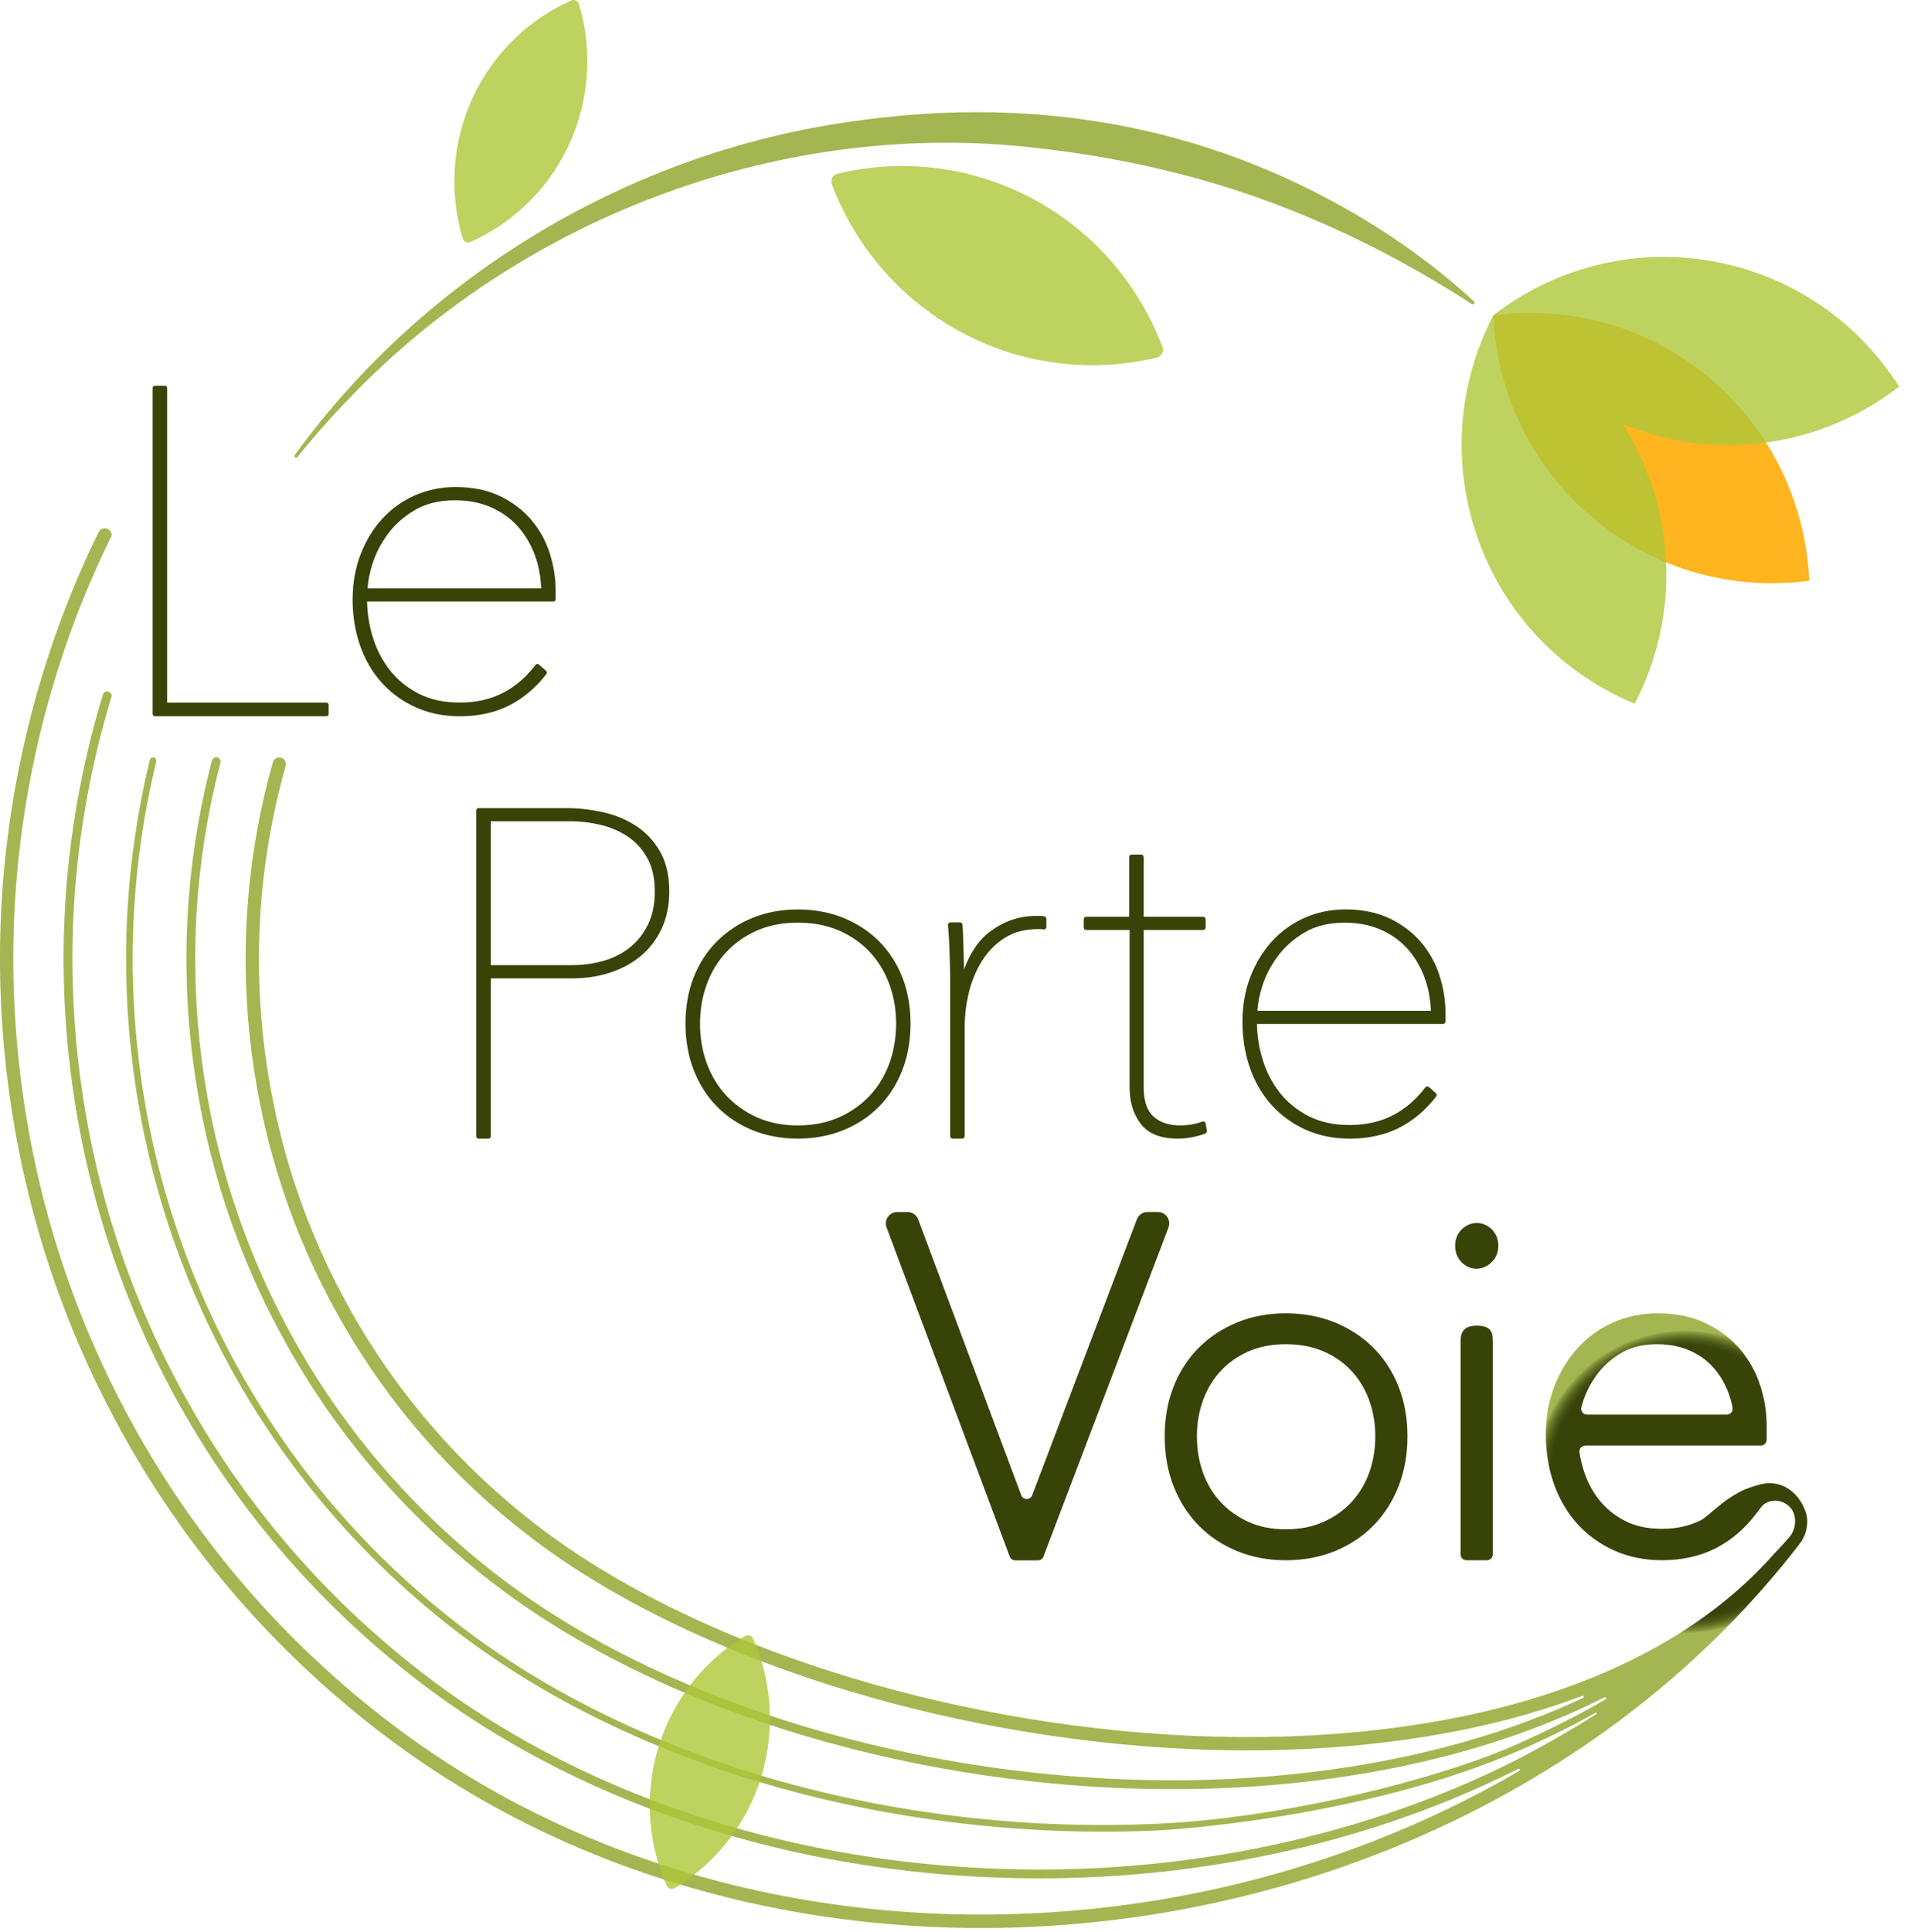 <svg xmlns="http://www.w3.org/2000/svg" width="108" height="109" viewBox="0 0 108 109" fill="none"><g clip-path="url(#clip0_124_230)"><path d="M89.887 29.224C93.418 32.188 97.862 33.334 102.091 32.762C101.904 28.484 99.996 24.295 96.466 21.331C92.935 18.367 88.49 17.221 84.262 17.793C84.448 22.071 86.356 26.26 89.887 29.224Z" fill="#FFB51F"></path><path d="M16.632 25.675C24.013 15.492 35.601 8.586 48.03 6.858C57.682 5.448 66.949 6.806 75.539 11.546C78.294 13.068 80.876 14.891 83.173 17.006C83.211 17.041 83.215 17.101 83.178 17.14C83.146 17.175 83.096 17.18 83.058 17.155C77.883 13.81 72.273 11.229 66.32 9.747C63.743 9.099 61.119 8.636 58.479 8.347C44.369 6.688 29.738 12.091 19.865 22.314C18.783 23.42 17.754 24.579 16.782 25.787C16.75 25.827 16.69 25.834 16.65 25.802C16.612 25.77 16.604 25.713 16.634 25.673L16.632 25.675Z" fill="#A4B651"></path><path opacity="0.8" d="M30.151 11.077C32.849 8.18 33.813 4.021 32.663 0.222C32.65 0.175 32.623 0.132 32.59 0.097C32.545 0.05 32.485 0.015 32.415 0.003C32.348 -0.008 32.28 0.007 32.218 0.033C30.867 0.637 29.665 1.495 28.644 2.586C28.636 2.596 28.636 2.611 28.644 2.62C28.636 2.611 28.621 2.611 28.611 2.621C25.924 5.517 24.969 9.667 26.114 13.459C26.139 13.544 26.202 13.614 26.282 13.653C26.364 13.691 26.457 13.691 26.538 13.653C27.904 13.046 29.117 12.179 30.146 11.075L30.151 11.077Z" fill="#AEC739"></path><path opacity="0.8" d="M53.495 9.581C58.997 10.504 63.633 14.335 65.594 19.582C65.619 19.647 65.627 19.716 65.619 19.784C65.609 19.876 65.57 19.966 65.504 20.038C65.439 20.108 65.351 20.152 65.257 20.174C63.228 20.661 61.146 20.735 59.07 20.392C59.053 20.389 59.04 20.371 59.042 20.354C59.04 20.372 59.022 20.384 59.003 20.381C53.517 19.45 48.895 15.623 46.938 10.387C46.893 10.268 46.903 10.136 46.961 10.024C47.019 9.912 47.124 9.83 47.247 9.802C49.297 9.306 51.399 9.232 53.495 9.583V9.581Z" fill="#AEC739"></path><path opacity="0.8" d="M107.16 21.809C103.782 24.425 99.362 25.663 94.828 24.868C93.687 24.668 92.597 24.349 91.568 23.926C92.162 24.868 92.668 25.889 93.066 26.98C94.648 31.319 94.213 35.905 92.242 39.701C88.297 38.073 85.017 34.852 83.436 30.514C81.855 26.173 82.289 21.589 84.26 17.791C87.638 15.175 92.057 13.937 96.592 14.732C101.127 15.526 104.866 18.195 107.16 21.809Z" fill="#AEC739"></path><path d="M101.826 85.137C101.495 84.313 100.776 83.673 99.845 83.673C99.552 83.673 99.219 83.762 99.019 83.829C98.751 83.919 98.586 83.971 98.328 84.086C98.13 84.176 97.759 84.4 97.688 84.447C97.603 84.5 97.374 84.652 97.077 84.889C96.735 85.162 96.203 85.646 95.984 85.758C95.352 86.082 94.611 86.248 93.784 86.248C92.957 86.248 92.267 86.096 91.686 85.797C91.097 85.494 90.606 85.091 90.223 84.604C89.832 84.106 89.537 83.531 89.344 82.898C89.248 82.581 89.174 82.258 89.124 81.934C89.094 81.733 89.248 81.551 89.451 81.551H99.357C99.539 81.551 99.687 81.403 99.687 81.221V80.432C99.687 79.658 99.562 78.888 99.317 78.143C99.067 77.386 98.683 76.7 98.174 76.102C97.657 75.498 97.008 75.009 96.241 74.643C95.465 74.275 94.556 74.09 93.534 74.09C92.657 74.09 91.821 74.26 91.052 74.596C90.285 74.932 89.607 75.415 89.039 76.031C88.478 76.643 88.031 77.373 87.709 78.205C87.388 79.037 87.225 79.953 87.225 80.925C87.225 81.897 87.381 82.873 87.689 83.735C88.001 84.607 88.454 85.371 89.034 86.002C89.615 86.634 90.318 87.133 91.117 87.487C91.919 87.841 92.813 88.02 93.777 88.02C94.906 88.02 95.92 87.796 96.79 87.355C97.196 87.148 97.583 86.896 97.942 86.599C98.347 86.266 98.725 85.88 99.061 85.437C99.069 85.427 99.352 85.05 99.402 84.993C99.768 84.577 100.428 84.559 100.874 84.911C100.99 85.003 101.083 85.112 101.152 85.234C101.21 85.346 101.255 85.472 101.275 85.613C101.297 85.765 101.293 85.918 101.268 86.066V86.069C101.237 86.248 101.172 86.42 101.075 86.577L101.065 86.59C100.739 87.014 100.349 87.385 99.99 87.786C96.835 91.31 92.405 93.981 86.822 95.725C81.185 97.486 74.402 98.246 67.209 97.926C60.362 97.618 53.305 96.354 46.803 94.269C45.398 93.817 44.014 93.326 42.689 92.808C42.689 92.808 42.686 92.808 42.684 92.807C42.373 92.685 42.057 92.559 41.745 92.431C37.242 90.59 33.367 88.425 30.223 85.995C25.939 82.684 22.43 78.629 19.793 73.948C17.246 69.424 15.615 64.505 14.946 59.328C14.277 54.152 14.603 48.978 15.915 43.951C15.978 43.705 16.046 43.455 16.116 43.206C16.126 43.172 16.131 43.139 16.131 43.104C16.131 42.897 15.963 42.73 15.756 42.73C15.59 42.73 15.442 42.841 15.395 43.002C15.32 43.271 15.252 43.52 15.189 43.76C13.854 48.881 13.521 54.152 14.203 59.425C14.886 64.699 16.547 69.71 19.141 74.317C21.828 79.09 25.403 83.219 29.765 86.59C32.869 88.991 36.68 91.138 41.086 92.972C41.086 92.972 41.09 92.972 41.091 92.974C41.699 93.228 42.313 93.472 42.914 93.701C44.096 94.153 45.326 94.584 46.573 94.984C53.14 97.09 60.264 98.368 67.174 98.676C68.247 98.724 69.333 98.748 70.405 98.748C76.463 98.748 82.216 97.951 87.043 96.442C87.809 96.203 88.563 95.943 89.284 95.67C89.337 95.65 89.361 95.695 89.364 95.704C89.367 95.714 89.384 95.761 89.332 95.786C88.344 96.248 87.302 96.686 86.234 97.085C80.415 99.267 73.508 100.425 66.263 100.435H66.157C59.206 100.435 52.045 99.391 45.45 97.416C44.774 97.214 44.104 97.002 43.457 96.785C41.912 96.268 40.384 95.692 38.916 95.072C34.769 93.318 31.107 91.223 28.03 88.844C23.362 85.235 19.538 80.818 16.665 75.716C13.89 70.785 12.112 65.426 11.383 59.786C10.654 54.147 11.009 48.508 12.437 43.034C12.437 43.03 12.439 43.027 12.44 43.023C12.459 42.952 12.444 42.875 12.399 42.816C12.354 42.756 12.284 42.723 12.209 42.723H12.189C12.116 42.723 12.047 42.76 12.009 42.823C11.982 42.865 11.974 42.875 11.974 42.875C11.966 42.883 11.961 42.893 11.957 42.905C10.999 46.579 10.518 50.325 10.518 54.093C10.518 56.008 10.641 57.929 10.89 59.851C11.628 65.555 13.426 70.976 16.233 75.963C19.139 81.127 23.008 85.594 27.727 89.242C30.819 91.631 34.491 93.736 38.644 95.5C40.172 96.15 41.779 96.755 43.415 97.299C44.046 97.508 44.682 97.71 45.306 97.896C51.95 99.885 59.16 100.936 66.158 100.936H66.265C73.571 100.925 80.536 99.755 86.409 97.555C87.847 97.017 89.237 96.41 90.541 95.754C90.593 95.729 90.619 95.771 90.623 95.779C90.627 95.789 90.649 95.834 90.599 95.864C89.191 96.693 87.615 97.495 85.635 98.385C83.421 99.379 80.125 100.42 76.589 101.239C73.821 101.88 69.621 102.686 65.326 102.886C58.211 103.219 50.878 102.395 44.118 100.509C43.731 100.402 43.344 100.288 42.966 100.175C41.021 99.591 39.11 98.912 37.284 98.155C33.006 96.384 29.169 94.195 25.876 91.651C20.83 87.75 16.699 82.976 13.594 77.462C10.594 72.134 8.673 66.341 7.884 60.243C7.133 54.431 7.446 48.615 8.818 42.957C8.821 42.942 8.823 42.927 8.823 42.912C8.823 42.808 8.738 42.724 8.636 42.724C8.548 42.724 8.473 42.785 8.455 42.868C7.073 48.572 6.757 54.434 7.514 60.292C8.309 66.437 10.245 72.274 13.269 77.645C16.401 83.207 20.566 88.019 25.65 91.948C28.971 94.516 32.844 96.723 37.161 98.509C38.999 99.269 40.915 99.949 42.856 100.534C43.232 100.646 43.623 100.759 44.02 100.871C49.791 102.483 56.09 103.335 62.235 103.335C63.277 103.335 64.324 103.31 65.347 103.264C65.459 103.259 76.666 102.686 85.788 98.731C88.034 97.757 89.893 96.706 90.037 96.624H90.042C90.072 96.618 90.087 96.638 90.091 96.644C90.095 96.649 90.105 96.669 90.091 96.691C89.915 96.805 87.52 98.328 84.994 99.57C78.832 102.599 71.707 104.55 64.39 105.212C57.159 105.867 49.701 105.267 42.826 103.479C42.406 103.371 41.982 103.255 41.562 103.137C39.903 102.666 38.263 102.119 36.688 101.516C35.36 101.008 34.045 100.445 32.779 99.842C29.537 98.297 26.517 96.452 23.805 94.356C18.397 90.174 13.965 85.055 10.636 79.142C7.42 73.43 5.36 67.219 4.515 60.681C3.669 54.144 4.08 47.611 5.737 41.264C5.91 40.601 6.098 39.934 6.298 39.279C6.299 39.275 6.301 39.268 6.301 39.261C6.301 39.133 6.213 39.029 6.085 39.009C5.958 38.99 5.843 39.062 5.805 39.186C5.608 39.834 5.424 40.491 5.254 41.136C3.581 47.546 3.165 54.144 4.019 60.745C4.873 67.347 6.953 73.619 10.201 79.386C13.564 85.359 18.039 90.528 23.5 94.75C26.239 96.868 29.289 98.733 32.565 100.291C33.88 100.916 35.25 101.503 36.642 102.031C38.155 102.607 39.723 103.128 41.303 103.579C41.791 103.72 42.248 103.845 42.703 103.962C47.822 105.292 53.19 105.967 58.659 105.967C60.593 105.967 62.538 105.88 64.437 105.708C68.094 105.377 71.703 104.732 75.164 103.792C78.692 102.833 82.073 101.561 85.217 100.016C85.369 99.941 85.52 99.865 85.672 99.79C85.723 99.763 85.752 99.807 85.755 99.817C85.76 99.825 85.782 99.872 85.732 99.9C85.266 100.173 84.79 100.442 84.318 100.699C81.134 102.44 77.73 103.9 74.202 105.041C70.716 106.169 67.096 106.988 63.44 107.474C59.782 107.96 56.075 108.117 52.423 107.94C48.726 107.759 45.065 107.238 41.544 106.386C40.725 106.187 39.909 105.972 39.12 105.743C38.478 105.557 37.832 105.357 37.201 105.15C31.543 103.289 26.351 100.549 21.769 97.007C16.003 92.549 11.28 87.093 7.731 80.788C4.302 74.698 2.108 68.077 1.205 61.107C0.305 54.137 0.743 47.173 2.509 40.407C2.968 38.65 3.519 36.899 4.148 35.206C4.779 33.512 5.502 31.835 6.298 30.221C6.301 30.213 6.304 30.203 6.304 30.194C6.304 29.979 6.153 29.847 6.001 29.812C5.851 29.777 5.657 29.827 5.562 30.021C3.975 33.263 2.704 36.695 1.785 40.218C-0.008 47.087 -0.453 54.149 0.461 61.212C1.375 68.278 3.601 74.99 7.077 81.165C10.676 87.559 15.465 93.091 21.311 97.61C26.086 101.301 31.508 104.131 37.426 106.02C37.755 106.126 38.095 106.231 38.436 106.333C39.387 106.617 40.374 106.884 41.368 107.125C44.935 107.987 48.642 108.516 52.385 108.698C53.363 108.745 54.359 108.77 55.341 108.77C58.068 108.77 60.825 108.588 63.536 108.227C67.237 107.734 70.903 106.906 74.43 105.765C77.998 104.612 81.443 103.132 84.675 101.367C91.362 97.714 97.018 92.937 101.485 87.177C101.485 87.177 101.671 86.931 101.681 86.908C101.881 86.57 101.982 86.186 101.977 85.795C101.977 85.706 101.961 85.574 101.939 85.474C101.912 85.347 101.869 85.255 101.823 85.138L101.826 85.137ZM89.231 79.389C89.259 79.279 89.293 79.167 89.329 79.05C89.497 78.522 89.765 78.006 90.128 77.518C90.481 77.044 90.945 76.638 91.508 76.309C92.047 75.995 92.717 75.834 93.499 75.834C94.155 75.834 94.754 75.945 95.279 76.163C95.798 76.379 96.248 76.686 96.617 77.081C96.992 77.478 97.293 77.966 97.513 78.529C97.621 78.806 97.704 79.1 97.764 79.411C97.802 79.615 97.646 79.804 97.439 79.804H89.549C89.332 79.804 89.174 79.598 89.229 79.388L89.231 79.389Z" fill="url(#paint0_radial_124_230)"></path><path d="M65.938 69.233L65.942 69.222C65.967 69.147 65.98 69.066 65.975 68.986C65.952 68.62 65.657 68.373 65.334 68.373H64.753C64.489 68.373 64.249 68.535 64.15 68.782V68.787L58.243 84.353C58.134 84.639 57.731 84.637 57.625 84.353L51.81 68.792V68.786H51.807C51.709 68.538 51.471 68.376 51.206 68.376H50.642C50.515 68.376 50.389 68.406 50.284 68.475C50.021 68.644 49.924 68.959 50.021 69.233V69.24L50.026 69.247L56.904 87.621L56.976 87.813C57.024 87.942 57.147 88.027 57.285 88.027H58.572C58.709 88.027 58.832 87.942 58.88 87.813L58.952 87.623L65.933 69.25L65.938 69.237V69.233Z" fill="#384308"></path><path d="M77.501 76.04C76.892 75.428 76.156 74.945 75.314 74.603C74.473 74.262 73.546 74.09 72.555 74.09C71.565 74.09 70.638 74.262 69.807 74.605C68.973 74.947 68.242 75.43 67.635 76.04C67.024 76.653 66.546 77.395 66.215 78.242C65.885 79.081 65.719 80.019 65.719 81.03C65.719 82.041 65.885 82.98 66.215 83.829C66.546 84.684 67.024 85.434 67.633 86.056C68.241 86.677 68.973 87.165 69.809 87.507C70.639 87.848 71.563 88.022 72.555 88.022C73.548 88.022 74.475 87.85 75.314 87.509C76.158 87.167 76.895 86.677 77.505 86.056C78.114 85.436 78.59 84.686 78.923 83.83C79.253 82.982 79.419 82.039 79.419 81.03C79.419 80.021 79.253 79.082 78.923 78.242C78.592 77.395 78.112 76.653 77.501 76.04ZM77.252 83.1C77.022 83.727 76.687 84.281 76.254 84.746C75.823 85.21 75.291 85.585 74.671 85.86C74.055 86.136 73.345 86.275 72.555 86.275C71.766 86.275 71.062 86.136 70.456 85.862C69.844 85.586 69.316 85.21 68.883 84.746C68.45 84.281 68.116 83.727 67.888 83.1C67.655 82.462 67.537 81.765 67.537 81.028C67.537 80.292 67.655 79.622 67.888 78.984C68.116 78.357 68.45 77.804 68.883 77.338C69.314 76.875 69.842 76.504 70.451 76.237C71.061 75.97 71.768 75.834 72.557 75.834C73.346 75.834 74.06 75.97 74.68 76.237C75.296 76.504 75.825 76.875 76.256 77.336C76.689 77.801 77.025 78.355 77.253 78.982C77.485 79.618 77.603 80.307 77.603 81.027C77.603 81.747 77.486 82.46 77.253 83.099L77.252 83.1Z" fill="#384308"></path><path d="M83.325 74.788C82.415 74.788 82.415 75.382 82.415 75.742V87.69C82.415 87.872 82.564 88.02 82.745 88.02H83.904C84.085 88.02 84.233 87.872 84.233 87.69V75.789C84.233 75.251 84.233 74.788 83.325 74.788Z" fill="#384308"></path><path d="M83.325 71.574C83.531 71.574 83.842 71.514 84.152 71.223C84.332 71.056 84.545 70.754 84.545 70.271C84.545 69.917 84.42 69.601 84.182 69.362V69.36C83.944 69.121 83.647 68.996 83.328 68.996C83.008 68.996 82.71 69.123 82.472 69.362C82.234 69.601 82.108 69.915 82.108 70.273C82.108 70.745 82.306 71.043 82.472 71.21C82.71 71.449 83.007 71.576 83.328 71.576L83.325 71.574Z" fill="#384308"></path><path d="M35.856 46.571C35.301 46.218 34.674 45.962 33.99 45.814C33.311 45.665 32.631 45.59 31.971 45.59H27C26.931 45.59 26.875 45.647 26.875 45.715V64.111C26.875 64.18 26.931 64.236 27 64.236H27.569C27.637 64.236 27.694 64.18 27.694 64.111V55.195H32.307C33.041 55.195 33.747 55.088 34.403 54.877C35.062 54.665 35.648 54.351 36.141 53.945C36.637 53.537 37.035 53.019 37.326 52.408C37.617 51.796 37.765 51.083 37.765 50.288C37.765 49.387 37.586 48.622 37.231 48.016C36.876 47.411 36.414 46.925 35.856 46.571ZM32.333 54.45H27.694V46.333H32.204C32.76 46.333 33.329 46.402 33.897 46.537C34.458 46.671 34.97 46.893 35.423 47.195C35.871 47.494 36.24 47.9 36.523 48.4C36.805 48.898 36.948 49.533 36.948 50.286C36.948 51.04 36.813 51.666 36.548 52.191C36.282 52.717 35.928 53.153 35.496 53.486C35.062 53.821 34.562 54.067 34.011 54.217C33.455 54.369 32.891 54.448 32.335 54.448L32.333 54.45Z" fill="#384308"></path><path d="M49.611 53.11C49.049 52.547 48.369 52.099 47.59 51.783C46.81 51.467 45.946 51.307 45.018 51.307C44.091 51.307 43.23 51.467 42.46 51.783C41.689 52.1 41.013 52.547 40.45 53.11C39.888 53.674 39.447 54.358 39.14 55.139C38.834 55.921 38.679 56.798 38.679 57.744C38.679 58.69 38.834 59.572 39.14 60.362C39.447 61.154 39.888 61.846 40.449 62.419C41.01 62.99 41.686 63.441 42.458 63.758C43.229 64.074 44.089 64.235 45.017 64.235C45.944 64.235 46.808 64.074 47.587 63.758C48.368 63.441 49.049 62.99 49.61 62.419C50.171 61.847 50.612 61.156 50.918 60.362C51.224 59.572 51.379 58.691 51.379 57.744C51.379 56.797 51.224 55.921 50.918 55.139C50.61 54.356 50.171 53.673 49.608 53.11H49.611ZM45.018 63.491C44.159 63.491 43.385 63.337 42.714 63.035C42.042 62.731 41.459 62.317 40.981 61.804C40.502 61.289 40.133 60.679 39.881 59.989C39.628 59.296 39.5 58.541 39.5 57.746C39.5 56.95 39.628 56.222 39.881 55.529C40.133 54.839 40.502 54.227 40.981 53.713C41.459 53.2 42.042 52.791 42.714 52.495C43.385 52.201 44.161 52.05 45.02 52.05C45.879 52.05 46.66 52.201 47.339 52.495C48.018 52.791 48.606 53.2 49.084 53.713C49.563 54.227 49.932 54.839 50.184 55.529C50.437 56.222 50.565 56.967 50.565 57.746C50.565 58.524 50.437 59.296 50.184 59.989C49.932 60.679 49.563 61.291 49.084 61.804C48.606 62.317 48.02 62.731 47.339 63.035C46.658 63.337 45.879 63.491 45.02 63.491H45.018Z" fill="#384308"></path><path d="M58.935 51.696C58.935 51.696 58.93 51.696 58.927 51.696C58.835 51.679 58.755 51.671 58.684 51.671H58.451C57.548 51.671 56.696 51.953 55.919 52.513C55.263 52.984 54.754 53.714 54.399 54.69C54.399 54.64 54.396 54.588 54.394 54.533C54.386 54.247 54.376 53.953 54.369 53.649L54.361 53.36C54.354 53.165 54.349 52.979 54.344 52.806C54.336 52.551 54.322 52.336 54.306 52.164C54.301 52.092 54.241 52.035 54.166 52.035H53.63C53.592 52.035 53.553 52.052 53.527 52.08C53.5 52.109 53.487 52.147 53.488 52.186V52.189C53.505 52.364 53.522 52.577 53.538 52.817C53.555 53.059 53.566 53.327 53.577 53.631C53.585 53.916 53.593 54.199 53.602 54.474C53.61 54.748 53.615 54.984 53.615 55.173V64.094C53.615 64.173 53.678 64.236 53.756 64.236H54.292C54.371 64.236 54.434 64.173 54.434 64.094V57.928C54.434 57.283 54.515 56.623 54.677 55.97C54.837 55.318 55.09 54.718 55.424 54.189C55.757 53.661 56.188 53.228 56.706 52.902C57.217 52.578 57.848 52.414 58.582 52.414H58.724C58.767 52.414 58.817 52.421 58.87 52.433C58.88 52.435 58.89 52.436 58.902 52.436C58.98 52.436 59.043 52.373 59.043 52.294V51.835C59.043 51.77 58.998 51.713 58.935 51.696ZM58.898 52.309C58.898 52.309 58.902 52.309 58.904 52.309H58.9H58.898Z" fill="#384308"></path><path d="M68.029 63.383C68.018 63.314 67.96 63.264 67.891 63.264C67.873 63.264 67.856 63.267 67.84 63.274C67.465 63.418 67.042 63.491 66.584 63.491C65.963 63.491 65.459 63.322 65.088 62.99C64.72 62.663 64.534 62.105 64.534 61.329V52.465H67.888C67.966 52.465 68.029 52.401 68.029 52.323V51.861C68.029 51.783 67.966 51.719 67.888 51.719H64.534V48.353C64.534 48.275 64.47 48.211 64.392 48.211H63.856C63.778 48.211 63.715 48.275 63.715 48.353V51.719H61.292C61.214 51.719 61.151 51.783 61.151 51.861V52.323C61.151 52.401 61.214 52.465 61.292 52.465H63.739V61.329C63.739 62.15 63.948 62.845 64.36 63.393C64.78 63.952 65.484 64.235 66.453 64.235C66.719 64.235 66.997 64.208 67.279 64.154C67.557 64.101 67.805 64.031 68.016 63.944C68.078 63.919 68.113 63.855 68.103 63.789L68.031 63.379L68.029 63.383ZM67.891 63.389C67.89 63.389 67.888 63.389 67.885 63.389C67.886 63.389 67.888 63.389 67.89 63.389H67.891Z" fill="#384308"></path><path d="M81.222 55.017C80.992 54.321 80.639 53.689 80.173 53.143C79.704 52.595 79.11 52.147 78.407 51.811C77.701 51.476 76.862 51.305 75.915 51.305C75.106 51.305 74.339 51.462 73.634 51.77C72.93 52.079 72.309 52.521 71.788 53.086C71.269 53.651 70.854 54.329 70.556 55.101C70.258 55.874 70.107 56.728 70.107 57.64C70.107 58.553 70.253 59.475 70.541 60.282C70.831 61.09 71.249 61.795 71.783 62.377C72.321 62.96 72.965 63.419 73.701 63.745C74.44 64.071 75.266 64.236 76.16 64.236C77.21 64.236 78.147 64.031 78.946 63.625C79.74 63.222 80.443 62.629 81.037 61.862C81.037 61.862 81.037 61.861 81.039 61.859C81.082 61.799 81.072 61.715 81.017 61.669L80.629 61.328C80.601 61.304 80.57 61.293 80.536 61.293C80.491 61.293 80.45 61.314 80.423 61.349C79.904 62.034 79.286 62.564 78.587 62.923C77.883 63.284 77.065 63.468 76.158 63.468C75.251 63.468 74.485 63.297 73.832 62.962C73.178 62.624 72.631 62.178 72.204 61.632C71.775 61.084 71.452 60.454 71.242 59.762C71.044 59.111 70.936 58.439 70.924 57.767H81.422C81.5 57.767 81.563 57.704 81.563 57.625V57.148C81.563 56.428 81.447 55.711 81.219 55.017H81.222ZM70.954 57.022C70.971 56.613 71.062 56.14 71.231 55.614C71.415 55.032 71.71 54.468 72.105 53.937C72.497 53.407 73.012 52.956 73.633 52.593C74.249 52.234 75.003 52.052 75.873 52.052C76.594 52.052 77.258 52.176 77.844 52.419C78.427 52.662 78.936 53.011 79.354 53.455C79.772 53.901 80.108 54.443 80.351 55.064C80.581 55.656 80.713 56.314 80.739 57.024H70.951L70.954 57.022ZM80.548 61.419C80.548 61.419 80.54 61.416 80.536 61.416C80.54 61.416 80.545 61.416 80.546 61.419H80.548Z" fill="#384308"></path><path d="M18.42 39.636H9.432V21.886C9.432 21.817 9.376 21.761 9.307 21.761H8.738C8.67 21.761 8.613 21.817 8.613 21.886V40.282C8.613 40.35 8.67 40.407 8.738 40.407H18.42C18.488 40.407 18.545 40.35 18.545 40.282V39.762C18.545 39.694 18.488 39.637 18.42 39.637V39.636Z" fill="#384308"></path><path d="M31.015 31.188C30.787 30.492 30.434 29.862 29.966 29.314C29.498 28.766 28.904 28.318 28.198 27.982C27.492 27.646 26.654 27.476 25.706 27.476C24.897 27.476 24.13 27.633 23.424 27.941C22.72 28.25 22.099 28.692 21.579 29.257C21.06 29.82 20.646 30.498 20.348 31.272C20.279 31.449 20.218 31.633 20.166 31.817C20.018 32.334 19.93 32.889 19.905 33.466C19.9 33.579 19.896 33.696 19.896 33.813C19.896 34.757 20.043 35.646 20.331 36.454C20.393 36.627 20.459 36.792 20.527 36.946C20.609 37.131 20.702 37.315 20.804 37.494C21.023 37.88 21.282 38.235 21.573 38.55C22.109 39.131 22.753 39.592 23.491 39.918C24.228 40.243 25.055 40.409 25.948 40.409C26.998 40.409 27.935 40.203 28.734 39.797C29.533 39.393 30.239 38.795 30.835 38.022C30.875 37.97 30.869 37.895 30.819 37.851L30.404 37.487C30.381 37.467 30.352 37.455 30.323 37.455C30.317 37.455 30.314 37.455 30.309 37.455C30.274 37.459 30.242 37.477 30.223 37.504C29.701 38.195 29.081 38.73 28.375 39.091C27.672 39.453 26.855 39.635 25.946 39.635C25.037 39.635 24.273 39.465 23.62 39.129C22.966 38.793 22.419 38.346 21.992 37.799C21.564 37.251 21.24 36.623 21.03 35.93C20.832 35.277 20.726 34.607 20.714 33.935H31.228C31.296 33.935 31.353 33.878 31.353 33.81V33.317C31.353 32.597 31.238 31.88 31.01 31.187L31.015 31.188ZM30.535 33.193H20.747C20.757 32.924 20.802 32.629 20.879 32.308C20.917 32.144 20.965 31.974 21.025 31.785C21.208 31.203 21.503 30.64 21.899 30.108C22.2 29.701 22.575 29.341 23.008 29.035C23.011 29.033 23.015 29.03 23.016 29.028C23.148 28.935 23.286 28.846 23.427 28.764C24.043 28.405 24.797 28.223 25.67 28.223C26.39 28.223 27.055 28.347 27.641 28.59C28.225 28.834 28.734 29.184 29.151 29.626C29.568 30.071 29.905 30.614 30.148 31.235C30.377 31.825 30.509 32.483 30.537 33.195L30.535 33.193Z" fill="#384308"></path><path opacity="0.8" d="M41.329 103.514C43.651 100.305 44.096 96.06 42.488 92.431C42.468 92.386 42.438 92.347 42.401 92.316C42.351 92.274 42.286 92.249 42.217 92.245C42.148 92.242 42.083 92.266 42.025 92.301C40.758 93.066 39.671 94.068 38.792 95.276C38.786 95.286 38.787 95.301 38.797 95.309C38.787 95.301 38.772 95.305 38.766 95.314C36.455 98.52 36.016 102.757 37.62 106.378C37.657 106.46 37.727 106.521 37.812 106.55C37.897 106.577 37.99 106.567 38.066 106.52C39.347 105.748 40.445 104.737 41.329 103.516V103.514Z" fill="#AEC739"></path></g><defs><radialGradient id="paint0_radial_124_230" cx="0" cy="0" r="1" gradientUnits="userSpaceOnUse" gradientTransform="translate(95.135 83.605) scale(11.071 11.111)"><stop offset="0.02" stop-color="#384308"></stop><stop offset="0.12" stop-color="#384308"></stop><stop offset="0.69" stop-color="#384308"></stop><stop offset="0.7" stop-color="#3D480B"></stop><stop offset="0.72" stop-color="#4C5916"></stop><stop offset="0.74" stop-color="#667427"></stop><stop offset="0.76" stop-color="#89993F"></stop><stop offset="0.77" stop-color="#A4B651"></stop></radialGradient><clipPath id="clip0_124_230"><rect width="107.16" height="108.767" fill="white"></rect></clipPath></defs></svg>